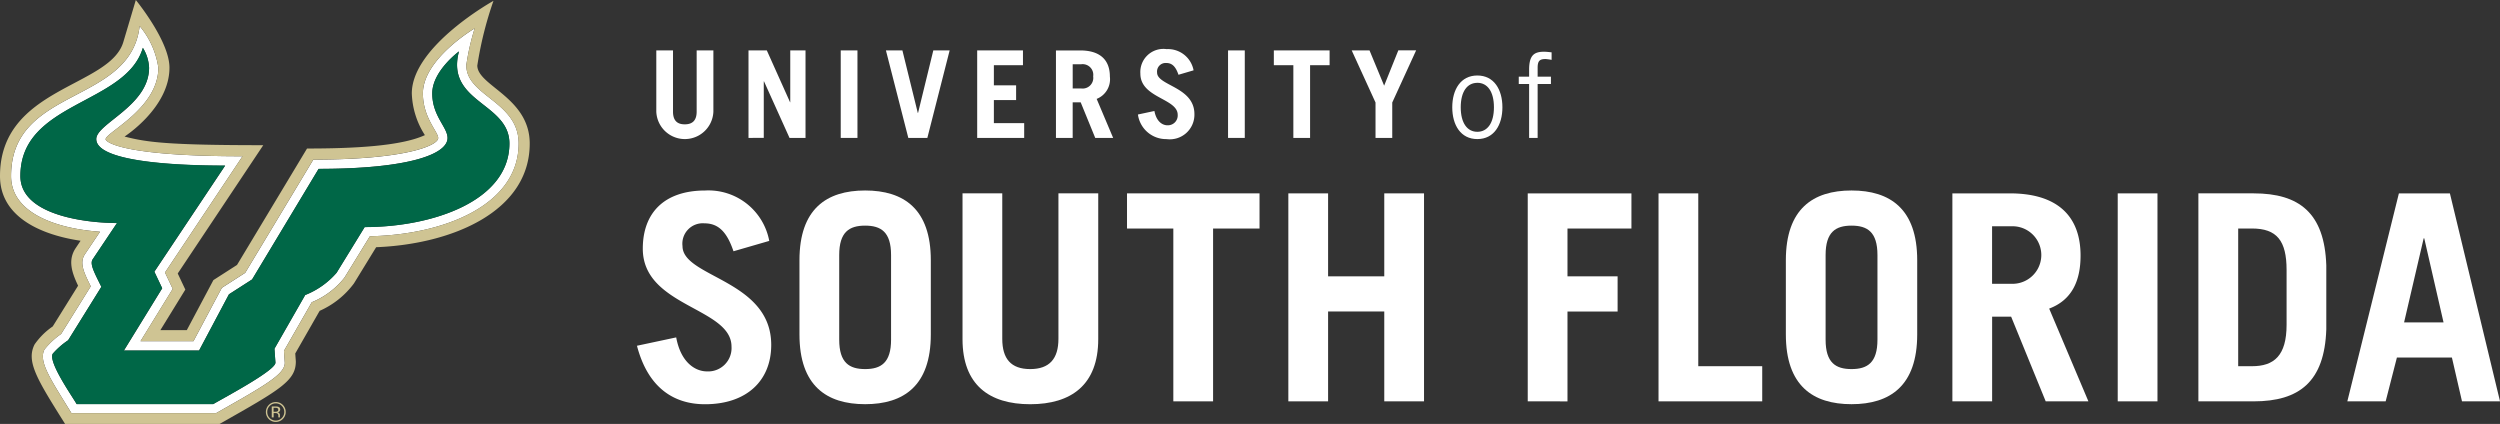 <svg xmlns="http://www.w3.org/2000/svg" width="191.131" height="32.413" viewBox="0 0 191.131 32.413">
  <rect x="0" y="0" width="191.131" height="32.413" fill="#333333" stroke="none"/>
  <g id="LOGO_-_USF-H-RBG_2C_WHITE_TEXT" data-name="LOGO - USF-H-RBG 2C WHITE TEXT" transform="translate(95.566 16.207)">
    <g id="Group_1662" data-name="Group 1662" transform="translate(-95.566 -16.207)">
      <g id="Group_1659" data-name="Group 1659">
        <path id="Path_1" data-name="Path 1" d="M38.726,12.221a17.619,17.619,0,0,1,.642-2.833s-3.958,2.331-3.958,4.974c0,1.846,1.17,2.946,1.17,3.408,0,.551-2.392,1.651-9.549,1.651l-5.208,8.656-1.785,1.146L17.869,33.3H13.821l2.463-4-.591-1.25,5.926-8.886c-9.263,0-10.466-1.113-10.466-1.3,0-.521,4.032-2.357,4.032-5.474a6.435,6.435,0,0,0-1.431-3.183c-.688,6.05-9.829,4.605-9.829,11.472,0,2.812,3.421,4.016,6.8,4.255L9.573,26.65c-.44.656-.092,1.379.443,2.459L7.749,32.75a5.9,5.9,0,0,0-1.274,1.191C6,34.868,6.98,36.253,8.537,38.8H19.6c3.719-2.1,5.251-2.968,5.251-3.845l-.063-.916,2.126-3.716a6.14,6.14,0,0,0,2.5-1.883l1.943-3.162c5.555-.1,11.374-2.328,11.374-7.091,0-3.21-4-3.622-4-5.97M30.953,24.58l-2.145,3.491a6.185,6.185,0,0,1-2.4,1.7l-2.35,4.107.076,1.059c.032.574-3.639,2.527-4.759,3.174H8.941c-.381-.65-2.167-3.2-1.836-3.842a5.866,5.866,0,0,1,1.181-1.037l2.543-4.084c-.535-1.089-.9-1.744-.665-2.1l1.861-2.777c-2.094,0-7.387-.5-7.387-3.592,0-5.7,8.063-5.429,9.364-9.8a3.148,3.148,0,0,1,.475,1.516c0,2.922-4.038,4.264-4.038,5.458,0,1.665,5.609,2.029,9.853,2.029L14.88,27.991l.6,1.266L12.55,34.015H18.3l2.283-4.3,1.769-1.136,5.086-8.453c6.908,0,9.858-1.124,9.858-2.362,0-.824-1.17-1.681-1.17-3.408,0-1.711,2.042-3.209,2.042-3.209-1.041,3.912,3.857,3.911,3.857,7.038,0,4.4-5.89,6.39-11.067,6.39" transform="translate(-3.078 -7.217)" fill="#fff"/>
        <path id="Path_2" data-name="Path 2" d="M36.493,5A27.739,27.739,0,0,1,37.727.064s-6.243,3.459-6.243,7.081a6.264,6.264,0,0,0,1,3.186c-1.832.849-5.485,1.024-9.011,1.024l-5.352,8.9-1.806,1.159L14.281,25.24h-2.02l1.908-3.1-.581-1.232L20.127,11.1c-7.41,0-8.941-.234-10.606-.661,0,0,3.435-2.195,3.435-5.266C12.957,3.131,10.384,0,10.384,0L9.429,3.212C8.395,6.691,0,6.656,0,13.461c0,2.98,2.848,4.449,6.161,4.946l-.371.554c-.622.927-.295,1.882.18,2.881L4.03,24.958a5.353,5.353,0,0,0-1.386,1.375c-.665,1.309.2,2.682,2.333,6.08H16.783c4.632-2.619,5.834-3.3,5.834-4.779,0-.014-.024-.325-.044-.611l1.865-3.259a6.567,6.567,0,0,0,2.62-2.093l1.7-2.771c5.815-.23,11.741-2.729,11.741-7.926,0-3.53-4.008-4.411-4.008-5.97M28.278,18.065l-1.943,3.162a6.141,6.141,0,0,1-2.5,1.883l-2.126,3.716.063.916c0,.876-1.533,1.743-5.251,3.844H5.459C3.9,29.036,2.925,27.652,3.4,26.725A5.9,5.9,0,0,1,4.67,25.534l2.268-3.642c-.535-1.08-.882-1.8-.443-2.458l1.151-1.718c-3.378-.239-6.8-1.443-6.8-4.255,0-6.866,9.141-5.422,9.829-11.472a6.435,6.435,0,0,1,1.431,3.184c0,3.117-4.032,4.952-4.032,5.474,0,.19,1.2,1.3,10.465,1.3l-5.925,8.886.59,1.249-2.463,4H14.79l2.17-4.081,1.786-1.146L23.953,12.2c7.158,0,9.549-1.1,9.549-1.651,0-.461-1.17-1.562-1.17-3.407,0-2.644,3.957-4.975,3.957-4.975A17.619,17.619,0,0,0,35.648,5c0,2.347,4,2.761,4,5.97,0,4.764-5.819,6.988-11.374,7.091" fill="#cfc493"/>
        <path id="Path_3" data-name="Path 3" d="M40.74,17.2S38.7,18.7,38.7,20.408c0,1.728,1.17,2.583,1.17,3.408,0,1.238-2.951,2.361-9.858,2.361l-5.085,8.454-1.769,1.136-2.283,4.295H15.126L18.054,35.3l-.6-1.266,5.412-8.114c-4.244,0-9.853-.364-9.853-2.03,0-1.194,4.038-2.535,4.038-5.458a3.147,3.147,0,0,0-.475-1.516c-1.3,4.375-9.364,4.1-9.364,9.805,0,3.087,5.293,3.591,7.387,3.591l-1.861,2.777c-.241.359.13,1.014.665,2.1L10.862,39.28a5.885,5.885,0,0,0-1.18,1.037c-.331.642,1.455,3.192,1.836,3.842H21.957c1.12-.647,4.791-2.6,4.758-3.174l-.076-1.06,2.35-4.106a6.185,6.185,0,0,0,2.4-1.7l2.145-3.491c5.177,0,11.067-1.989,11.067-6.39,0-3.126-4.9-3.125-3.857-7.038" transform="translate(-5.655 -13.264)" fill="#006747"/>
        <g id="Group_1658" data-name="Group 1658" transform="translate(20.326 30.739)">
          <path id="Path_4" data-name="Path 4" d="M94.813,142.245a.724.724,0,0,0-.532.222.766.766,0,0,0,0,1.075.752.752,0,0,0,1.07,0,.759.759,0,0,0-.536-1.3m.461,1.225a.648.648,0,0,1-.922,0,.644.644,0,0,1-.188-.466.634.634,0,0,1,.19-.463.646.646,0,0,1,.921,0,.663.663,0,0,1,0,.929" transform="translate(-94.059 -142.245)" fill="#cfc493"/>
          <path id="Path_5" data-name="Path 5" d="M96.787,144.047a.207.207,0,0,0-.129-.211.629.629,0,0,0-.227-.03H96.14v.835h.145v-.33H96.4a.354.354,0,0,1,.164.027.207.207,0,0,1,.078.192v.067l0,.027a.053.053,0,0,0,0,.009l0,.008h.137l-.005-.01a.144.144,0,0,1-.008-.043c0-.022,0-.043,0-.063v-.061a.233.233,0,0,0-.044-.13.2.2,0,0,0-.141-.082.318.318,0,0,0,.119-.04.183.183,0,0,0,.081-.165m-.229.143a.406.406,0,0,1-.14.018h-.133v-.3h.126a.388.388,0,0,1,.178.031.149.149,0,0,1-.031.251" transform="translate(-95.69 -143.469)" fill="#cfc493"/>
        </g>
      </g>
      <g id="Group_1660" data-name="Group 1660" transform="translate(50.174 3.761)">
        <path id="Path_6" data-name="Path 6" d="M233.46,17.832v4.679c0,.639.278.973.9.973s.908-.333.908-.973V17.832h1.279V22.52a2.184,2.184,0,0,1-4.364,0V17.832Z" transform="translate(-232.181 -17.739)" fill="#fff"/>
        <path id="Path_7" data-name="Path 7" d="M264.808,24.522v-6.69h1.4l1.779,3.966H268V17.832h1.167v6.69h-1.223L265.994,20.2h-.019v4.318Z" transform="translate(-257.757 -17.739)" fill="#fff"/>
        <path id="Path_8" data-name="Path 8" d="M297.436,24.522v-6.69h1.279v6.69Z" transform="translate(-283.334 -17.739)" fill="#fff"/>
        <path id="Path_9" data-name="Path 9" d="M313.428,17.832h1.26l1.177,4.781h.019l1.167-4.781H318.3l-1.705,6.69h-1.455Z" transform="translate(-295.871 -17.739)" fill="#fff"/>
        <path id="Path_10" data-name="Path 10" d="M345.713,24.522v-6.69h3.5v1.13h-2.224V20.5h1.7v1.13h-1.7v1.761h2.317v1.13Z" transform="translate(-321.179 -17.739)" fill="#fff"/>
        <path id="Path_11" data-name="Path 11" d="M376.584,24.522,375.472,21.8h-.612v2.724h-1.279v-6.69h1.853c1.538,0,2.27.741,2.27,2a1.618,1.618,0,0,1-1.01,1.705l1.26,2.983Zm-1.723-3.78h.658a.814.814,0,0,0,.908-.926.814.814,0,0,0-.908-.927h-.658Z" transform="translate(-343.025 -17.739)" fill="#fff"/>
        <path id="Path_12" data-name="Path 12" d="M405.669,19.358c-.213-.63-.491-.9-.936-.9a.656.656,0,0,0-.7.732c0,1.01,2.854,1.084,2.854,3.178a1.882,1.882,0,0,1-2.131,1.909,2.173,2.173,0,0,1-2.187-1.881l1.26-.269c.148.806.612,1.093.992,1.093a.751.751,0,0,0,.788-.8c0-1.26-2.854-1.279-2.854-3.15a1.767,1.767,0,0,1,2.011-1.872,1.989,1.989,0,0,1,2.057,1.621Z" transform="translate(-365.745 -17.403)" fill="#fff"/>
        <path id="Path_13" data-name="Path 13" d="M434.464,24.522v-6.69h1.279v6.69Z" transform="translate(-390.751 -17.739)" fill="#fff"/>
        <path id="Path_14" data-name="Path 14" d="M454.933,17.832v1.13h-1.492v5.559h-1.279V18.962h-1.492v-1.13Z" transform="translate(-403.456 -17.739)" fill="#fff"/>
        <path id="Path_15" data-name="Path 15" d="M480.68,20.528l1.084-2.7h1.362L481.3,21.816v2.706h-1.279V21.816L478.2,17.832h1.362Z" transform="translate(-425.033 -17.739)" fill="#fff"/>
        <path id="Path_16" data-name="Path 16" d="M515.7,31.572c-1.278,0-1.917-1.08-1.917-2.43s.639-2.431,1.917-2.431,1.917,1.08,1.917,2.431S516.976,31.572,515.7,31.572Zm0-4.3c-.774,0-1.269.666-1.269,1.872s.5,1.872,1.269,1.872,1.269-.666,1.269-1.872S516.472,27.269,515.7,27.269Z" transform="translate(-452.928 -24.7)" fill="#fff"/>
        <path id="Path_17" data-name="Path 17" d="M538.105,24.886V20.764h-.792v-.558h.792v-.531c0-1.107.378-1.377,1.143-1.377.189,0,.387.027.576.045v.576a4.489,4.489,0,0,0-.468-.063c-.441,0-.6.144-.6.666v.684h1.017v.558h-1.017v4.123Z" transform="translate(-471.374 -18.104)" fill="#fff"/>
      </g>
      <g id="Group_1661" data-name="Group 1661" transform="translate(48.699 14.563)">
        <path id="Path_18" data-name="Path 18" d="M232.733,72.039c-.507-1.5-1.167-2.136-2.224-2.136a1.559,1.559,0,0,0-1.674,1.74c0,2.4,6.783,2.577,6.783,7.554,0,2.731-1.872,4.537-5.065,4.537-2.467,0-4.383-1.343-5.2-4.471l3-.639c.352,1.916,1.453,2.6,2.357,2.6a1.786,1.786,0,0,0,1.872-1.894c0-3-6.783-3.039-6.783-7.488,0-2.731,1.63-4.449,4.779-4.449a4.728,4.728,0,0,1,4.889,3.854Z" transform="translate(-225.355 -67.392)" fill="#fff"/>
        <path id="Path_19" data-name="Path 19" d="M282.838,72.722c0-3.92,2.07-5.33,5.021-5.33s5.021,1.41,5.021,5.33V78.4c0,3.92-2.07,5.33-5.021,5.33s-5.021-1.41-5.021-5.33Zm3.039,6.078c0,1.762.771,2.246,1.982,2.246s1.982-.484,1.982-2.246V72.325c0-1.762-.771-2.246-1.982-2.246s-1.982.484-1.982,2.246Z" transform="translate(-270.416 -67.392)" fill="#fff"/>
        <path id="Path_20" data-name="Path 20" d="M343.563,68.411V79.533c0,1.52.661,2.312,2.136,2.312s2.158-.793,2.158-2.312V68.411H350.9V79.555c0,3.5-2.07,4.977-5.2,4.977s-5.176-1.476-5.176-4.977V68.411Z" transform="translate(-315.636 -68.191)" fill="#fff"/>
        <path id="Path_21" data-name="Path 21" d="M408.851,68.411V71.1H405.3V84.312h-3.039V71.1H398.72V68.411Z" transform="translate(-361.256 -68.191)" fill="#fff"/>
        <path id="Path_22" data-name="Path 22" d="M455.795,84.312v-15.9h3.039v6.343h4.295V68.411h3.039v15.9h-3.039V77.441h-4.295v6.871Z" transform="translate(-405.997 -68.191)" fill="#fff"/>
        <path id="Path_23" data-name="Path 23" d="M540.49,84.312v-15.9h7.928V71.1h-4.889v3.656h3.832v2.687h-3.832v6.871Z" transform="translate(-472.39 -68.191)" fill="#fff"/>
        <path id="Path_24" data-name="Path 24" d="M586.761,84.312v-15.9H589.8V81.625h4.889v2.687Z" transform="translate(-508.662 -68.191)" fill="#fff"/>
        <path id="Path_25" data-name="Path 25" d="M631.808,72.722c0-3.92,2.07-5.33,5.021-5.33s5.021,1.41,5.021,5.33V78.4c0,3.92-2.07,5.33-5.021,5.33s-5.021-1.41-5.021-5.33Zm3.039,6.078c0,1.762.771,2.246,1.982,2.246s1.982-.484,1.982-2.246V72.325c0-1.762-.771-2.246-1.982-2.246s-1.982.484-1.982,2.246Z" transform="translate(-543.974 -67.392)" fill="#fff"/>
        <path id="Path_26" data-name="Path 26" d="M697.853,84.312l-2.643-6.475h-1.453v6.475h-3.039v-15.9h4.4c3.656,0,5.4,1.762,5.4,4.757,0,1.982-.7,3.413-2.4,4.052l3,7.091Zm-4.1-8.986h1.564a2.2,2.2,0,0,0,0-4.4h-1.564Z" transform="translate(-590.153 -68.191)" fill="#fff"/>
        <path id="Path_27" data-name="Path 27" d="M749.219,84.312v-15.9h3.039v15.9Z" transform="translate(-636.013 -68.191)" fill="#fff"/>
        <path id="Path_28" data-name="Path 28" d="M777.757,68.411h4.229c3.48,0,5.418,1.5,5.55,5.506v4.889c-.132,4.008-2.07,5.506-5.55,5.506h-4.229ZM780.8,81.625h1.057c1.674,0,2.643-.793,2.643-3.171V74.269c0-2.246-.749-3.171-2.643-3.171H780.8Z" transform="translate(-658.384 -68.191)" fill="#fff"/>
        <path id="Path_29" data-name="Path 29" d="M830.45,84.312l3.942-15.9h3.9l3.832,15.9h-2.907l-.771-3.348h-4.206l-.859,3.348Zm4.339-6.034h3.017l-1.475-6.431h-.044Z" transform="translate(-699.69 -68.191)" fill="#fff"/>
      </g>
    </g>
  </g>
</svg>
